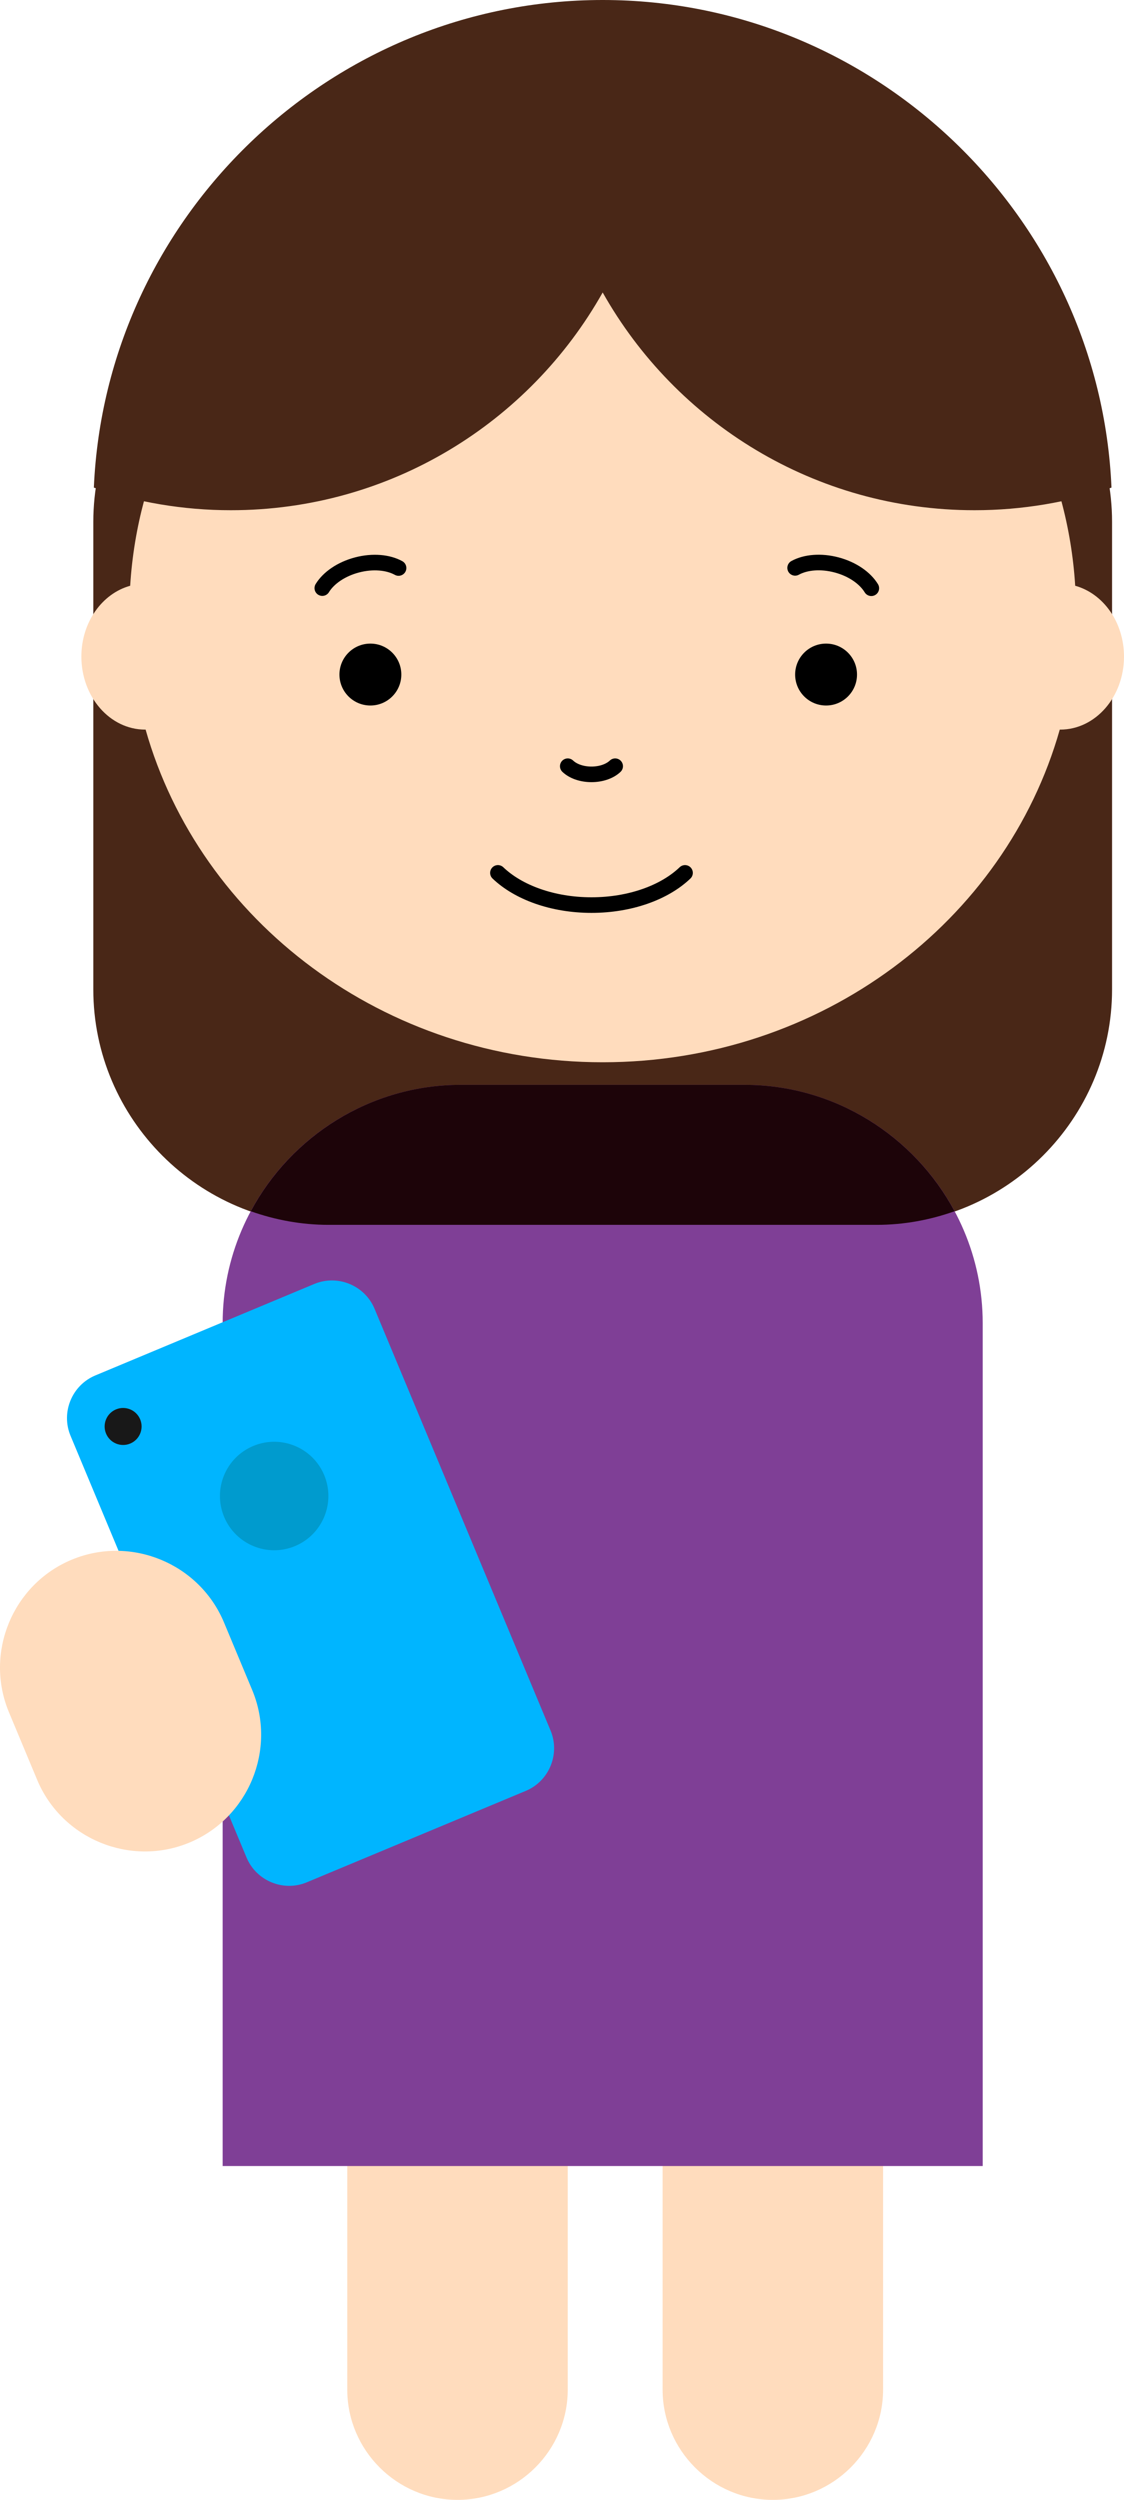 <?xml version="1.0" encoding="utf-8"?>
<!-- Generator: Adobe Illustrator 16.0.0, SVG Export Plug-In . SVG Version: 6.00 Build 0)  -->
<!DOCTYPE svg PUBLIC "-//W3C//DTD SVG 1.1//EN" "http://www.w3.org/Graphics/SVG/1.1/DTD/svg11.dtd">
<svg version="1.1" id="Layer_1" xmlns="http://www.w3.org/2000/svg" xmlns:xlink="http://www.w3.org/1999/xlink" x="0px" y="0px"
	 width="72.144px" height="160.383px" viewBox="0 0 72.144 160.383" enable-background="new 0 0 72.144 160.383"
	 xml:space="preserve">
<g>
	<defs>
		<rect id="SVGID_1_" width="72.144" height="160.383"/>
	</defs>
	<clipPath id="SVGID_2_">
		<use xlink:href="#SVGID_1_"  overflow="visible"/>
	</clipPath>
	<g clip-path="url(#SVGID_2_)">
		<defs>
			<rect id="SVGID_3_" width="72.143" height="160.383"/>
		</defs>
		<clipPath id="SVGID_4_">
			<use xlink:href="#SVGID_3_"  overflow="visible"/>
		</clipPath>
		<path clip-path="url(#SVGID_4_)" fill="#FFDCBD" d="M36.441,134.988v18.318c0,3.893-3.184,7.076-7.076,7.076
			c-3.892,0-7.076-3.184-7.076-7.076v-18.318"/>
		<path clip-path="url(#SVGID_4_)" fill="#FFDCBD" d="M56.681,134.988v18.318c0,3.893-3.184,7.076-7.076,7.076
			c-3.892,0-7.076-3.184-7.076-7.076v-18.318"/>
		<path clip-path="url(#SVGID_4_)" fill="#492717" d="M56.273,78.583H21.092c-8.307,0-15.103-6.797-15.103-15.104V33.488
			c0-8.307,6.796-15.103,15.103-15.103h35.182c8.308,0,15.104,6.796,15.104,15.103v29.991
			C71.378,71.786,64.581,78.583,56.273,78.583"/>
		<path clip-path="url(#SVGID_4_)" fill="#7F3F96" d="M47.787,69.6H29.579c-8.409,0-15.288,6.879-15.288,15.288v54.076h48.784
			V84.888C63.075,76.479,56.195,69.6,47.787,69.6"/>
		<path clip-path="url(#SVGID_4_)" fill="#FFDCBD" d="M69.011,37.58c-0.934-15.142-14.151-27.149-30.327-27.149
			c-16.176,0-29.396,12.007-30.328,27.149c-1.795,0.497-3.133,2.335-3.133,4.543c0,2.588,1.833,4.686,4.094,4.686
			c0.01,0,0.019-0.003,0.028-0.003c3.483,12.293,15.295,21.345,29.339,21.345c14.043,0,25.854-9.052,29.338-21.345
			c0.01,0,0.018,0.003,0.029,0.003c2.26,0,4.093-2.098,4.093-4.686C72.144,39.915,70.806,38.077,69.011,37.58"/>
		<path clip-path="url(#SVGID_4_)" d="M25.759,43.277c0,1.097-0.889,1.986-1.986,1.986c-1.097,0-1.986-0.889-1.986-1.986
			c0-1.097,0.889-1.986,1.986-1.986C24.87,41.291,25.759,42.18,25.759,43.277"/>
		<path clip-path="url(#SVGID_4_)" d="M55.007,43.277c0,1.097-0.889,1.986-1.985,1.986c-1.098,0-1.986-0.889-1.986-1.986
			c0-1.097,0.889-1.986,1.986-1.986C54.118,41.291,55.007,42.18,55.007,43.277"/>
		
			<path clip-path="url(#SVGID_4_)" fill="none" stroke="#000000" stroke-linecap="round" stroke-linejoin="round" stroke-miterlimit="10" d="
			M43.969,56.001c-1.301,1.247-3.505,2.066-6.005,2.066s-4.703-0.819-6.005-2.066"/>
		
			<path clip-path="url(#SVGID_4_)" fill="none" stroke="#000000" stroke-linecap="round" stroke-linejoin="round" stroke-miterlimit="10" d="
			M39.485,49.157c-0.33,0.316-0.888,0.523-1.521,0.523c-0.635,0-1.192-0.207-1.522-0.523"/>
		
			<path clip-path="url(#SVGID_4_)" fill="none" stroke="#000000" stroke-linecap="round" stroke-linejoin="round" stroke-miterlimit="10" d="
			M20.687,37.731c0.396-0.648,1.207-1.218,2.226-1.486s2.005-0.171,2.669,0.197"/>
		
			<path clip-path="url(#SVGID_4_)" fill="none" stroke="#000000" stroke-linecap="round" stroke-linejoin="round" stroke-miterlimit="10" d="
			M51.035,36.433c0.666-0.366,1.652-0.459,2.67-0.187c1.019,0.271,1.826,0.845,2.221,1.494"/>
		<path clip-path="url(#SVGID_4_)" fill="#492717" d="M38.683,18.764c4.692,8.336,13.618,13.97,23.866,13.97
			c3.077,0,6.031-0.515,8.792-1.451C70.595,13.95,56.191,0,38.683,0C21.174,0,6.771,13.95,6.024,31.283
			c2.761,0.936,5.716,1.451,8.793,1.451C25.064,32.734,33.991,27.1,38.683,18.764"/>
		<path clip-path="url(#SVGID_4_)" fill="#1D0409" d="M47.787,69.6H29.579c-5.818,0-10.9,3.296-13.482,8.11
			c1.567,0.555,3.244,0.872,4.995,0.872h35.182c1.751,0,3.427-0.317,4.994-0.872C58.688,72.896,53.605,69.6,47.787,69.6"/>
		<path clip-path="url(#SVGID_4_)" fill="#00B5FF" d="M33.747,114.896l-14.053,5.865c-1.502,0.628-3.244-0.088-3.871-1.591
			L4.527,92.114c-0.628-1.502,0.089-3.244,1.591-3.871l14.052-5.868c1.502-0.626,3.244,0.089,3.871,1.591l11.297,27.06
			C35.965,112.527,35.249,114.27,33.747,114.896"/>
		<path clip-path="url(#SVGID_4_)" fill="#009BCE" d="M20.809,94.637c0.74,1.772-0.097,3.812-1.871,4.553
			c-1.773,0.74-3.811-0.098-4.552-1.871c-0.74-1.774,0.097-3.812,1.871-4.552C18.031,92.026,20.069,92.863,20.809,94.637"/>
		<g clip-path="url(#SVGID_4_)">
			<g>
				<defs>
					<rect id="SVGID_5_" x="6.715" y="90.33" width="2.374" height="2.373"/>
				</defs>
				<clipPath id="SVGID_6_">
					<use xlink:href="#SVGID_5_"  overflow="visible"/>
				</clipPath>
				<path clip-path="url(#SVGID_6_)" fill="#181818" d="M8.997,91.06c0.252,0.604-0.033,1.3-0.638,1.553
					c-0.605,0.252-1.299-0.033-1.552-0.639c-0.252-0.604,0.033-1.3,0.638-1.553C8.05,90.169,8.745,90.455,8.997,91.06"/>
			</g>
		</g>
		<path clip-path="url(#SVGID_4_)" fill="#FFDCBD" d="M12.168,118.209L12.168,118.209c-3.796,1.585-8.198-0.226-9.783-4.021
			l-1.811-4.337c-1.584-3.796,0.225-8.198,4.02-9.783c3.796-1.585,8.198,0.226,9.783,4.021l1.811,4.338
			C17.772,112.222,15.963,116.624,12.168,118.209"/>
	</g>
</g>
</svg>
